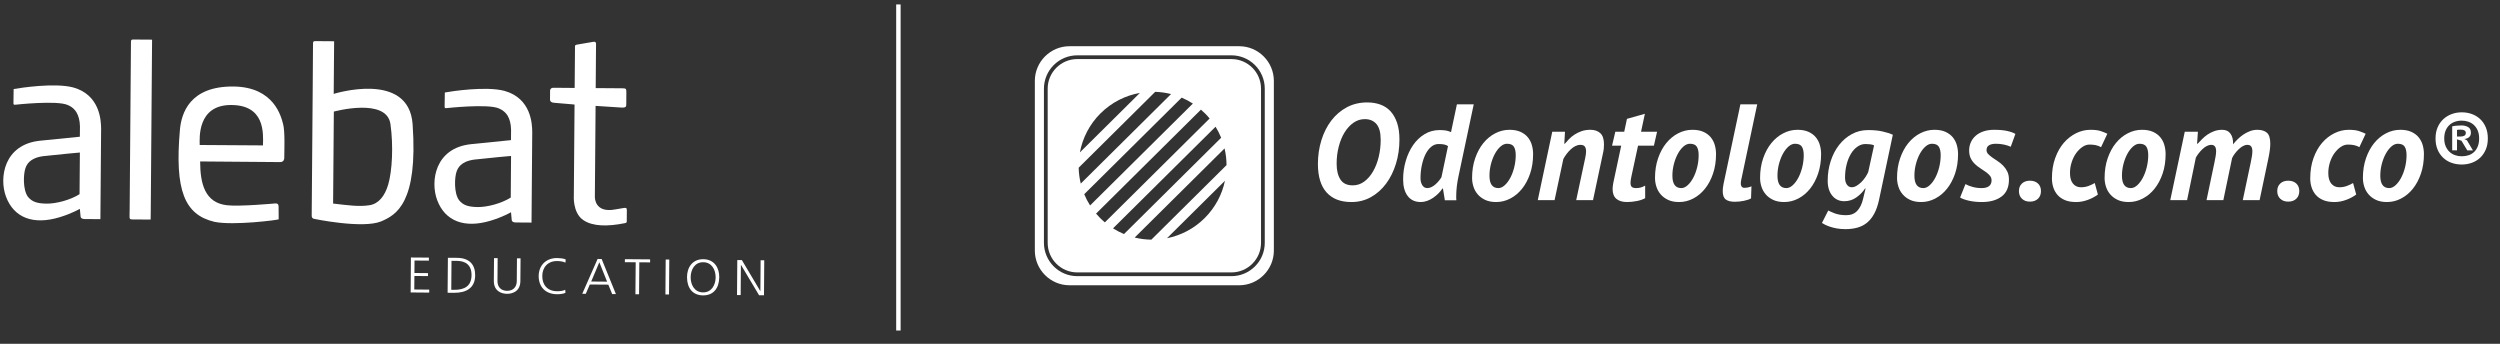 <?xml version="1.0" encoding="utf-8"?>
<!-- Generator: Adobe Illustrator 16.0.0, SVG Export Plug-In . SVG Version: 6.00 Build 0)  -->
<!DOCTYPE svg PUBLIC "-//W3C//DTD SVG 1.1//EN" "http://www.w3.org/Graphics/SVG/1.1/DTD/svg11.dtd">
<svg version="1.1" id="Capa_1" xmlns="http://www.w3.org/2000/svg" xmlns:xlink="http://www.w3.org/1999/xlink" x="0px" y="0px"
	 width="1126.999px" height="155px" viewBox="0 0 1126.999 155" enable-background="new 0 0 1126.999 155" xml:space="preserve">
<rect x="0" y="0" width="1126.999" height="155" fill="#333333" stroke="none"/>
<g>
	<path fill="#FFFFFF" d="M558.643,20.838h-76.521c-8.592,0-15.615,7.033-15.615,15.621v76.52c0,8.584,7.023,15.619,15.615,15.619
		h76.521c8.584,0,15.611-7.035,15.611-15.619v-76.52C574.254,27.871,567.227,20.838,558.643,20.838z M570.154,109.469
		c0,8.283-6.74,15.025-15.027,15.025h-69.498c-8.283,0-15.023-6.742-15.023-15.025v-69.5c0-8.285,6.74-15.027,15.023-15.027h69.498
		c8.287,0,15.027,6.742,15.027,15.027V109.469z"/>
	<path fill="#FFFFFF" d="M555.127,26.631h-69.498c-7.348,0-13.334,5.98-13.334,13.337v69.5c0,7.355,5.986,13.334,13.334,13.334
		h69.498c7.359,0,13.342-5.979,13.342-13.334v-69.5C568.469,32.612,562.486,26.631,555.127,26.631z M496.148,51.073
		c5.035-4.986,11.246-8.04,17.719-9.183l-27.051,26.815C488.016,62.239,491.125,56.057,496.148,51.073z M486.262,75.602l34.5-34.204
		c2.408,0.077,4.811,0.409,7.152,1.003l-40.709,40.36C486.629,80.409,486.322,78.009,486.262,75.602z M488.77,87.549l43.924-43.535
		c1.742,0.733,3.428,1.627,5.049,2.674l-46.336,45.933C490.373,90.996,489.498,89.297,488.77,87.549z M495.873,98.225
		c-0.627-0.627-1.207-1.277-1.766-1.932l47.275-46.869c0.66,0.566,1.305,1.154,1.916,1.776c0.713,0.715,1.381,1.456,2,2.216
		l-47.227,46.824C497.314,99.607,496.582,98.938,495.873,98.225z M501.752,102.938l46.221-45.811
		c0.984,1.595,1.832,3.259,2.523,4.967l-43.799,43.418C505,104.803,503.344,103.943,501.752,102.938z M543.027,98.352
		c-4.828,4.789-10.754,7.797-16.951,9.041l26.131-25.906C550.91,87.678,547.852,93.567,543.027,98.352z M519.023,108.041
		c-2.531-0.031-5.055-0.349-7.514-0.952l40.525-40.175c0.58,2.472,0.875,4.994,0.889,7.521L519.023,108.041z"/>
	<g>
		<g>
			<path fill="#FFFFFF" d="M594.109,74.058c0-3.824,0.52-7.436,1.572-10.827c1.045-3.391,2.535-6.352,4.469-8.879
				c1.932-2.533,4.266-4.528,7-5.99c2.734-1.454,5.787-2.186,9.162-2.186c2.219,0,4.221,0.33,6.012,0.986
				c1.785,0.654,3.305,1.679,4.564,3.051c1.248,1.384,2.229,3.116,2.928,5.214c0.697,2.101,1.049,4.589,1.049,7.461
				c0,3.864-0.521,7.511-1.574,10.921c-1.049,3.414-2.523,6.398-4.443,8.971c-1.908,2.571-4.189,4.6-6.842,6.078
				c-2.65,1.482-5.582,2.219-8.791,2.219c-4.855,0-8.57-1.424-11.164-4.289C595.463,83.936,594.146,79.695,594.109,74.058z
				 M602.553,73.811c0,2.959,0.562,5.33,1.701,7.093c1.125,1.767,2.988,2.653,5.582,2.653c1.887,0,3.607-0.565,5.148-1.699
				c1.535-1.129,2.867-2.651,3.977-4.562c1.109-1.916,1.965-4.102,2.561-6.574c0.592-2.463,0.895-5.037,0.895-7.708
				c0-3.246-0.639-5.611-1.912-7.093c-1.275-1.482-3.021-2.22-5.244-2.22c-1.848,0-3.545,0.534-5.084,1.605
				c-1.547,1.071-2.877,2.521-4.014,4.347c-1.135,1.835-2.018,3.972-2.65,6.416C602.867,68.515,602.553,71.097,602.553,73.811z"/>
			<path fill="#FFFFFF" d="M657.512,79.363c-0.369,1.719-0.637,3.33-0.799,4.809c-0.17,1.479-0.25,2.879-0.25,4.195
				c0,0.33,0,0.644,0,0.959c0,0.303,0.02,0.62,0.064,0.956h-5.186l-0.861-5.308h-0.252c-0.449,0.742-1.037,1.468-1.754,2.185
				c-0.721,0.72-1.512,1.382-2.377,1.979c-0.863,0.593-1.775,1.07-2.744,1.418c-0.971,0.35-1.924,0.521-2.871,0.521
				c-2.547,0-4.504-0.904-5.889-2.711c-1.379-1.812-2.066-4.297-2.066-7.464c0-2.876,0.393-5.656,1.174-8.33
				c0.783-2.67,1.881-5.047,3.299-7.125c1.424-2.071,3.15-3.73,5.184-4.962c2.037-1.237,4.289-1.85,6.756-1.85
				c1.191,0,2.176,0.07,2.961,0.213c0.779,0.151,1.516,0.383,2.217,0.709l2.652-12.519h7.588L657.512,79.363z M652.76,65.856
				c-0.49-0.33-1.061-0.569-1.693-0.711c-0.639-0.147-1.494-0.219-2.562-0.219c-1.232,0-2.354,0.422-3.359,1.273
				c-1.016,0.851-1.859,1.984-2.561,3.414c-0.699,1.428-1.242,3.074-1.635,4.941c-0.395,1.857-0.588,3.802-0.588,5.825
				c0,1.203,0.271,2.238,0.803,3.104c0.533,0.869,1.299,1.306,2.279,1.306c0.623,0,1.248-0.155,1.885-0.469
				c0.639-0.309,1.238-0.711,1.785-1.211c0.555-0.492,1.074-1.031,1.547-1.609c0.467-0.58,0.852-1.121,1.143-1.613L652.76,65.856z"
				/>
			<path fill="#FFFFFF" d="M663.615,80.227c0-3.251,0.463-6.208,1.391-8.886c0.928-2.67,2.158-4.953,3.697-6.846
				c1.543-1.888,3.334-3.365,5.367-4.406c2.037-1.052,4.16-1.575,6.385-1.575c1.973,0,3.641,0.306,4.994,0.926
				c1.357,0.613,2.459,1.438,3.301,2.465c0.84,1.031,1.447,2.203,1.818,3.513c0.369,1.32,0.553,2.674,0.553,4.072
				c0,3.209-0.451,6.14-1.354,8.79c-0.908,2.647-2.115,4.922-3.639,6.819c-1.525,1.89-3.293,3.36-5.305,4.405
				c-2.014,1.052-4.133,1.573-6.352,1.573c-1.934,0-3.574-0.32-4.936-0.955c-1.355-0.633-2.479-1.469-3.361-2.496
				c-0.887-1.029-1.531-2.184-1.943-3.489C663.822,82.848,663.615,81.541,663.615,80.227z M671.453,79.203
				c0,3.726,1.33,5.586,4.004,5.586c0.988,0,1.959-0.437,2.9-1.306c0.947-0.866,1.793-2.003,2.527-3.407
				c0.744-1.417,1.324-3.005,1.758-4.785c0.434-1.778,0.648-3.557,0.648-5.335c0-1.658-0.275-2.931-0.832-3.817
				c-0.559-0.886-1.596-1.333-3.115-1.333c-0.986,0-1.951,0.411-2.898,1.239c-0.945,0.826-1.787,1.911-2.533,3.265
				c-0.736,1.345-1.332,2.882-1.785,4.619C671.674,75.667,671.453,77.424,671.453,79.203z"/>
			<path fill="#FFFFFF" d="M710.551,90.22l4.07-19.03c0.248-1.143,0.377-2.143,0.377-3.006c0-0.899-0.189-1.61-0.562-2.12
				c-0.365-0.511-1.049-0.764-2.033-0.764c-0.742,0-1.486,0.181-2.221,0.549c-0.74,0.37-1.438,0.86-2.098,1.48
				c-0.66,0.609-1.271,1.295-1.848,2.048c-0.578,0.756-1.076,1.526-1.482,2.305l-3.949,18.538h-7.582l6.537-30.842h5.729
				l-0.301,5.428h0.24c0.543-0.662,1.17-1.36,1.887-2.099c0.721-0.739,1.551-1.413,2.496-2.039c0.947-0.615,2.008-1.122,3.18-1.541
				c1.17-0.409,2.502-0.613,3.977-0.613c1.848,0,3.33,0.505,4.439,1.513c1.107,1.005,1.666,2.68,1.666,5.028
				c0,0.611-0.029,1.275-0.09,1.971c-0.068,0.698-0.197,1.461-0.408,2.284l-4.439,20.911H710.551z"/>
			<path fill="#FFFFFF" d="M728.191,59.378h4.01l1.232-5.801l8.08-2.282l-1.729,8.083h7.223l-1.426,6.288h-7.15l-3.025,14.033
				c-0.244,1.124-0.369,2.029-0.369,2.733c0,0.906,0.207,1.529,0.621,1.859c0.408,0.33,1.023,0.498,1.85,0.498
				c0.779,0,1.488-0.092,2.127-0.261c0.637-0.176,1.301-0.458,2.002-0.849v5.671c-0.451,0.249-0.998,0.482-1.637,0.711
				c-0.633,0.224-1.324,0.411-2.062,0.552c-0.744,0.145-1.498,0.261-2.279,0.342c-0.787,0.081-1.508,0.123-2.164,0.123
				c-2.094,0-3.711-0.484-4.844-1.451c-1.123-0.967-1.693-2.438-1.693-4.418c0-0.417,0.031-0.849,0.092-1.301
				c0.062-0.449,0.135-0.926,0.215-1.422l3.578-16.821h-4.129L728.191,59.378z"/>
			<path fill="#FFFFFF" d="M746.076,80.227c0-3.251,0.465-6.208,1.389-8.886c0.928-2.67,2.16-4.953,3.699-6.846
				c1.547-1.888,3.328-3.365,5.367-4.406c2.037-1.052,4.164-1.575,6.387-1.575c1.973,0,3.635,0.306,4.994,0.926
				c1.354,0.613,2.459,1.438,3.299,2.465c0.846,1.031,1.449,2.203,1.822,3.513c0.369,1.32,0.555,2.674,0.555,4.072
				c0,3.209-0.453,6.14-1.361,8.79c-0.898,2.647-2.113,4.922-3.637,6.819c-1.52,1.89-3.289,3.36-5.299,4.405
				c-2.018,1.052-4.137,1.573-6.355,1.573c-1.936,0-3.58-0.32-4.938-0.955c-1.354-0.633-2.479-1.469-3.359-2.496
				c-0.883-1.029-1.533-2.184-1.943-3.489C746.287,82.848,746.076,81.541,746.076,80.227z M753.914,79.203
				c0,3.726,1.332,5.586,4.01,5.586c0.98,0,1.949-0.437,2.896-1.306c0.943-0.866,1.787-2.003,2.527-3.407
				c0.742-1.417,1.328-3.005,1.762-4.785c0.426-1.778,0.641-3.557,0.641-5.335c0-1.658-0.275-2.931-0.83-3.817
				c-0.555-0.886-1.588-1.333-3.115-1.333c-0.984,0-1.957,0.411-2.9,1.239c-0.943,0.826-1.783,1.911-2.523,3.265
				c-0.738,1.345-1.338,2.882-1.787,4.619C754.137,75.667,753.914,77.424,753.914,79.203z"/>
			<path fill="#FFFFFF" d="M784.934,81.145c-0.242,1.192-0.234,2.082,0.029,2.654c0.268,0.584,0.709,0.867,1.328,0.867
				c1.15,0,2.24-0.227,3.27-0.676l-0.188,5.436c-0.732,0.451-1.803,0.814-3.207,1.104c-1.395,0.285-2.771,0.426-4.133,0.426
				c-1.766,0-3.107-0.342-4.035-1.015c-0.93-0.683-1.393-1.946-1.393-3.796c0-0.947,0.125-2.033,0.373-3.271l7.59-35.833h7.584
				L784.934,81.145z"/>
			<path fill="#FFFFFF" d="M793.447,80.227c0-3.251,0.459-6.208,1.387-8.886c0.924-2.67,2.158-4.953,3.705-6.846
				c1.537-1.888,3.33-3.365,5.363-4.406c2.033-1.052,4.164-1.575,6.385-1.575c1.965,0,3.637,0.306,4.998,0.926
				c1.357,0.613,2.451,1.438,3.297,2.465c0.832,1.031,1.447,2.203,1.814,3.513c0.377,1.32,0.557,2.674,0.557,4.072
				c0,3.209-0.451,6.14-1.357,8.79c-0.9,2.647-2.119,4.922-3.635,6.819c-1.525,1.89-3.289,3.36-5.305,4.405
				c-2.014,1.052-4.137,1.573-6.355,1.573c-1.934,0-3.574-0.32-4.93-0.955c-1.361-0.633-2.484-1.469-3.363-2.496
				c-0.887-1.029-1.535-2.184-1.947-3.489C793.65,82.848,793.447,81.541,793.447,80.227z M801.277,79.203
				c0,3.726,1.334,5.586,4.008,5.586c0.988,0,1.955-0.437,2.9-1.306c0.947-0.866,1.793-2.003,2.527-3.407
				c0.74-1.417,1.328-3.005,1.762-4.785c0.43-1.778,0.648-3.557,0.648-5.335c0-1.658-0.279-2.931-0.832-3.817
				c-0.559-0.886-1.596-1.333-3.117-1.333c-0.988,0-1.949,0.411-2.9,1.239c-0.941,0.826-1.787,1.911-2.529,3.265
				c-0.74,1.345-1.336,2.882-1.789,4.619C801.502,75.667,801.277,77.424,801.277,79.203z"/>
			<path fill="#FFFFFF" d="M847.043,90.22c-0.531,2.418-1.252,4.466-2.158,6.135c-0.9,1.661-1.982,3.01-3.234,4.04
				c-1.254,1.025-2.693,1.763-4.32,2.217c-1.621,0.451-3.42,0.684-5.396,0.684c-1.438,0-2.727-0.111-3.855-0.31
				c-1.127-0.208-2.131-0.458-2.99-0.739c-0.867-0.293-1.619-0.588-2.252-0.898c-0.633-0.305-1.143-0.582-1.508-0.835l2.836-5.606
				c0.365,0.164,0.799,0.367,1.293,0.602c0.49,0.234,1.061,0.466,1.701,0.701c0.631,0.23,1.373,0.419,2.215,0.57
				c0.844,0.145,1.816,0.228,2.93,0.228c2.057,0,3.693-0.648,4.904-1.929c1.207-1.281,2.09-3.039,2.625-5.268l1.164-4.836h-0.24
				c-0.947,1.482-2.229,2.807-3.859,3.977c-1.621,1.172-3.461,1.755-5.521,1.755c-2.217,0-4.018-0.829-5.396-2.497
				c-1.373-1.661-2.064-3.896-2.064-6.692c0-3.167,0.453-6.137,1.359-8.909c0.9-2.776,2.168-5.205,3.793-7.281
				c1.623-2.073,3.547-3.704,5.768-4.897c2.221-1.196,4.666-1.792,7.34-1.792c2.508,0,4.699,0.213,6.57,0.649
				c1.867,0.428,3.375,0.913,4.533,1.448L847.043,90.22z M844.826,65.549c-0.453-0.247-1.031-0.415-1.729-0.494
				c-0.697-0.085-1.398-0.128-2.102-0.128c-1.316,0-2.537,0.39-3.666,1.184c-1.135,0.783-2.107,1.86-2.93,3.223
				c-0.826,1.366-1.475,2.972-1.943,4.813c-0.475,1.837-0.709,3.816-0.709,5.93c0,1.319,0.279,2.375,0.834,3.166
				c0.551,0.782,1.287,1.175,2.184,1.175c0.701,0,1.422-0.215,2.162-0.649c0.738-0.438,1.451-0.986,2.127-1.646
				c0.682-0.665,1.285-1.398,1.826-2.202c0.531-0.808,0.961-1.563,1.293-2.265L844.826,65.549z"/>
			<path fill="#FFFFFF" d="M855.182,80.227c0-3.251,0.469-6.208,1.393-8.886c0.928-2.67,2.154-4.953,3.697-6.846
				c1.549-1.888,3.326-3.365,5.367-4.406c2.035-1.052,4.164-1.575,6.381-1.575c1.977,0,3.645,0.306,5.006,0.926
				c1.346,0.613,2.451,1.438,3.297,2.465c0.836,1.031,1.447,2.203,1.816,3.513c0.367,1.32,0.551,2.674,0.551,4.072
				c0,3.209-0.447,6.14-1.35,8.79c-0.908,2.647-2.123,4.922-3.645,6.819c-1.523,1.89-3.291,3.36-5.303,4.405
				c-2.014,1.052-4.133,1.573-6.352,1.573c-1.934,0-3.578-0.32-4.934-0.955c-1.361-0.633-2.48-1.469-3.359-2.496
				c-0.891-1.029-1.535-2.184-1.943-3.489C855.391,82.848,855.182,81.541,855.182,80.227z M863.016,79.203
				c0,3.726,1.34,5.586,4.01,5.586c0.992,0,1.955-0.437,2.9-1.306c0.943-0.866,1.789-2.003,2.527-3.407
				c0.744-1.417,1.328-3.005,1.762-4.785c0.426-1.778,0.645-3.557,0.645-5.335c0-1.658-0.275-2.931-0.834-3.817
				c-0.553-0.886-1.59-1.333-3.115-1.333c-0.984,0-1.953,0.411-2.893,1.239c-0.949,0.826-1.791,1.911-2.531,3.265
				c-0.742,1.345-1.338,2.882-1.783,4.619C863.242,75.667,863.016,77.424,863.016,79.203z"/>
			<path fill="#FFFFFF" d="M886.023,82.997c0.822,0.472,1.887,0.888,3.176,1.25c1.303,0.362,2.66,0.542,4.107,0.542
				c1.43,0,2.531-0.277,3.293-0.84c0.76-0.557,1.17-1.418,1.203-2.578c0-0.834-0.244-1.539-0.738-2.145
				c-0.49-0.607-1.121-1.174-1.879-1.708c-0.762-0.54-1.58-1.088-2.432-1.645c-0.869-0.553-1.676-1.19-2.441-1.911
				c-0.766-0.722-1.391-1.571-1.885-2.555c-0.49-0.992-0.74-2.184-0.74-3.582c0-1.356,0.268-2.612,0.803-3.764
				c0.537-1.15,1.283-2.141,2.252-2.959c0.963-0.822,2.143-1.456,3.516-1.912c1.377-0.453,2.936-0.677,4.658-0.677
				c2.385,0,4.361,0.175,5.918,0.522c1.562,0.351,2.799,0.792,3.707,1.332l-2.104,5.797c-0.818-0.387-1.814-0.717-2.996-0.973
				c-1.164-0.253-2.387-0.387-3.666-0.387c-1.312,0-2.35,0.228-3.111,0.681c-0.762,0.458-1.139,1.181-1.139,2.178
				c0,0.664,0.242,1.256,0.736,1.778c0.496,0.515,1.123,1.043,1.881,1.583c0.762,0.541,1.574,1.086,2.441,1.646
				c0.855,0.551,1.674,1.222,2.436,2.003c0.758,0.777,1.385,1.673,1.875,2.685c0.494,1.004,0.738,2.209,0.738,3.604
				c0,3.419-1.104,5.958-3.322,7.62c-2.225,1.668-5.186,2.494-8.887,2.494c-2.096,0-4.016-0.2-5.77-0.585
				c-1.742-0.389-3.09-0.871-4.041-1.448L886.023,82.997z"/>
			<path fill="#FFFFFF" d="M910.137,86.145c0-1.436,0.453-2.582,1.361-3.423c0.902-0.839,2.098-1.266,3.58-1.266
				c1.516,0,2.73,0.427,3.637,1.266c0.904,0.841,1.35,1.987,1.35,3.423c0,1.439-0.445,2.593-1.35,3.455
				c-0.906,0.863-2.121,1.295-3.637,1.295c-1.482,0-2.678-0.432-3.58-1.295C910.59,88.737,910.137,87.584,910.137,86.145z"/>
			<path fill="#FFFFFF" d="M947.15,66.346c-0.781-0.451-1.592-0.76-2.441-0.928c-0.842-0.162-1.754-0.243-2.746-0.243
				c-1.107,0-2.184,0.358-3.232,1.077c-1.049,0.722-1.998,1.671-2.84,2.838c-0.844,1.173-1.512,2.537-2.002,4.104
				c-0.498,1.562-0.74,3.172-0.74,4.809c0,2.097,0.453,3.694,1.354,4.778c0.902,1.092,2.098,1.636,3.576,1.636
				c1.234,0,2.373-0.198,3.426-0.585c1.051-0.395,1.982-0.835,2.805-1.324l1.416,5.18c-1.312,0.984-2.844,1.803-4.592,2.436
				c-1.746,0.635-3.484,0.955-5.211,0.955c-1.969,0-3.652-0.285-5.033-0.858c-1.373-0.581-2.488-1.36-3.359-2.345
				c-0.857-0.988-1.494-2.123-1.904-3.396c-0.412-1.276-0.619-2.609-0.619-4.009c0-3.449,0.49-6.539,1.486-9.249
				c0.984-2.717,2.281-5.011,3.91-6.883c1.631-1.869,3.475-3.306,5.553-4.311c2.074-1.007,4.201-1.513,6.379-1.513
				c1.934,0,3.465,0.181,4.598,0.555c1.127,0.372,2.145,0.777,3.051,1.231L947.15,66.346z"/>
			<path fill="#FFFFFF" d="M948.752,80.227c0-3.251,0.465-6.208,1.385-8.886c0.932-2.67,2.158-4.953,3.697-6.846
				c1.545-1.888,3.338-3.365,5.373-4.406c2.033-1.052,4.162-1.575,6.387-1.575c1.965,0,3.633,0.306,4.994,0.926
				c1.354,0.613,2.451,1.438,3.299,2.465c0.838,1.031,1.453,2.203,1.818,3.513c0.367,1.32,0.555,2.674,0.555,4.072
				c0,3.209-0.455,6.14-1.354,8.79c-0.91,2.647-2.123,4.922-3.645,6.819c-1.52,1.89-3.295,3.36-5.303,4.405
				c-2.018,1.052-4.137,1.573-6.352,1.573c-1.936,0-3.578-0.32-4.938-0.955c-1.354-0.633-2.475-1.469-3.359-2.496
				c-0.883-1.029-1.531-2.184-1.939-3.489C948.957,82.848,948.752,81.541,948.752,80.227z M956.578,79.203
				c0,3.726,1.344,5.586,4.01,5.586c0.996,0,1.955-0.437,2.904-1.306c0.947-0.866,1.789-2.003,2.527-3.407
				c0.744-1.417,1.324-3.005,1.758-4.785c0.434-1.778,0.648-3.557,0.648-5.335c0-1.658-0.279-2.931-0.834-3.817
				c-0.557-0.886-1.594-1.333-3.115-1.333c-0.984,0-1.957,0.411-2.893,1.239c-0.951,0.826-1.787,1.911-2.539,3.265
				c-0.734,1.345-1.326,2.882-1.787,4.619C956.809,75.667,956.578,77.424,956.578,79.203z"/>
			<path fill="#FFFFFF" d="M994.703,90.22l3.512-16.696c0.25-1.148,0.445-2.161,0.582-3.038c0.15-0.881,0.227-1.669,0.227-2.359
				c0-1.886-0.729-2.827-2.166-2.827c-0.701,0-1.398,0.181-2.094,0.549c-0.705,0.37-1.346,0.841-1.938,1.418
				c-0.6,0.569-1.154,1.192-1.676,1.871c-0.512,0.666-0.932,1.318-1.264,1.925l-3.945,19.157h-7.584l6.537-30.842h5.918
				l-0.371,5.428h0.254c0.607-0.662,1.281-1.36,1.998-2.099c0.725-0.739,1.535-1.413,2.438-2.039
				c0.908-0.615,1.912-1.122,3.021-1.541c1.111-0.409,2.322-0.613,3.643-0.613c1.645,0,2.885,0.594,3.73,1.786
				c0.846,1.194,1.227,2.774,1.143,4.754c0.619-0.787,1.328-1.565,2.123-2.348c0.805-0.785,1.672-1.479,2.592-2.097
				c0.928-0.619,1.912-1.12,2.965-1.511c1.041-0.392,2.123-0.584,3.236-0.584c1.885,0,3.338,0.441,4.348,1.326
				c1.008,0.887,1.51,2.537,1.51,4.966c0,1.767-0.309,4.068-0.924,6.914l-3.889,18.5h-7.586l3.645-17.252
				c0.203-0.938,0.365-1.816,0.49-2.635c0.123-0.818,0.191-1.535,0.191-2.15c0-0.943-0.18-1.656-0.535-2.146
				c-0.344-0.494-0.932-0.737-1.754-0.737c-0.66,0-1.328,0.194-2.006,0.577c-0.68,0.39-1.324,0.884-1.936,1.477
				c-0.623,0.594-1.184,1.237-1.705,1.929c-0.51,0.7-0.916,1.352-1.199,1.971l-3.953,18.966H994.703z"/>
			<path fill="#FFFFFF" d="M1026.586,86.145c0-1.436,0.449-2.582,1.363-3.423c0.896-0.839,2.086-1.266,3.57-1.266
				c1.525,0,2.734,0.427,3.645,1.266c0.896,0.841,1.354,1.987,1.354,3.423c0,1.439-0.457,2.593-1.354,3.455
				c-0.91,0.863-2.119,1.295-3.645,1.295c-1.484,0-2.674-0.432-3.57-1.295C1027.035,88.737,1026.586,87.584,1026.586,86.145z"/>
			<path fill="#FFFFFF" d="M1063.6,66.346c-0.785-0.451-1.604-0.76-2.441-0.928c-0.844-0.162-1.758-0.243-2.746-0.243
				c-1.111,0-2.191,0.358-3.238,1.077c-1.045,0.722-1.992,1.671-2.834,2.838c-0.84,1.173-1.512,2.537-2.01,4.104
				c-0.486,1.562-0.74,3.172-0.74,4.809c0,2.097,0.457,3.694,1.359,4.778c0.912,1.092,2.1,1.636,3.578,1.636
				c1.238,0,2.381-0.198,3.426-0.585c1.049-0.395,1.984-0.835,2.807-1.324l1.418,5.18c-1.32,0.984-2.852,1.803-4.598,2.436
				c-1.746,0.635-3.479,0.955-5.209,0.955c-1.973,0-3.652-0.285-5.025-0.858c-1.383-0.581-2.508-1.36-3.367-2.345
				c-0.859-0.988-1.498-2.123-1.908-3.396c-0.416-1.276-0.619-2.609-0.619-4.009c0-3.449,0.494-6.539,1.486-9.249
				c0.98-2.717,2.285-5.011,3.912-6.883c1.621-1.869,3.473-3.306,5.551-4.311c2.078-1.007,4.201-1.513,6.387-1.513
				c1.93,0,3.461,0.181,4.594,0.555c1.131,0.372,2.146,0.777,3.051,1.231L1063.6,66.346z"/>
			<path fill="#FFFFFF" d="M1065.195,80.227c0-3.251,0.467-6.208,1.391-8.886c0.928-2.67,2.162-4.953,3.697-6.846
				c1.543-1.888,3.334-3.365,5.367-4.406c2.037-1.052,4.168-1.575,6.389-1.575c1.973,0,3.633,0.306,4.998,0.926
				c1.354,0.613,2.455,1.438,3.297,2.465c0.84,1.031,1.455,2.203,1.82,3.513c0.371,1.32,0.551,2.674,0.551,4.072
				c0,3.209-0.447,6.14-1.354,8.79c-0.904,2.647-2.127,4.922-3.639,6.819c-1.521,1.89-3.293,3.36-5.309,4.405
				c-2.014,1.052-4.133,1.573-6.348,1.573c-1.938,0-3.582-0.32-4.934-0.955c-1.361-0.633-2.48-1.469-3.367-2.496
				c-0.883-1.029-1.531-2.184-1.943-3.489C1065.406,82.848,1065.195,81.541,1065.195,80.227z M1073.033,79.203
				c0,3.726,1.338,5.586,4.012,5.586c0.984,0,1.943-0.437,2.891-1.306c0.949-0.866,1.795-2.003,2.529-3.407
				c0.744-1.417,1.328-3.005,1.766-4.785c0.426-1.778,0.641-3.557,0.641-5.335c0-1.658-0.271-2.931-0.828-3.817
				c-0.559-0.886-1.596-1.333-3.119-1.333c-0.988,0-1.955,0.411-2.895,1.239c-0.945,0.826-1.791,1.911-2.523,3.265
				c-0.746,1.345-1.342,2.882-1.799,4.619C1073.262,75.667,1073.033,77.424,1073.033,79.203z"/>
			<path fill="#FFFFFF" d="M1097.938,62.399c0-1.863,0.316-3.527,0.943-4.986c0.621-1.464,1.475-2.689,2.561-3.691
				c1.086-1,2.35-1.771,3.779-2.301c1.434-0.53,2.941-0.786,4.525-0.786c1.641,0,3.18,0.256,4.613,0.786s2.678,1.301,3.738,2.301
				c1.061,1.001,1.889,2.227,2.504,3.691c0.611,1.459,0.912,3.123,0.912,4.986c0,1.897-0.309,3.57-0.934,5.026
				c-0.627,1.459-1.477,2.695-2.543,3.7c-1.074,1-2.328,1.758-3.76,2.272c-1.434,0.515-2.943,0.77-4.531,0.77
				c-1.645,0-3.176-0.254-4.609-0.77c-1.436-0.515-2.688-1.273-3.752-2.272c-1.07-1.005-1.92-2.24-2.527-3.7
				C1098.242,65.969,1097.938,64.296,1097.938,62.399z M1101.859,62.399c0,1.335,0.215,2.512,0.646,3.528
				c0.434,1.015,1.01,1.857,1.738,2.527c0.717,0.662,1.549,1.166,2.496,1.498s1.951,0.501,3.006,0.501
				c1.117,0,2.154-0.156,3.113-0.479c0.957-0.32,1.787-0.818,2.484-1.484c0.693-0.664,1.24-1.505,1.648-2.521
				c0.404-1.019,0.604-2.207,0.604-3.57c0-1.337-0.211-2.505-0.627-3.506c-0.414-1.003-0.984-1.832-1.693-2.501
				c-0.705-0.675-1.541-1.173-2.5-1.505c-0.961-0.337-1.969-0.503-3.029-0.503c-1.164,0-2.24,0.181-3.209,0.547
				c-0.977,0.362-1.811,0.89-2.5,1.582c-0.703,0.696-1.238,1.539-1.619,2.523C1102.049,60.027,1101.859,61.145,1101.859,62.399z
				 M1105.447,56.972c0.449-0.138,1.074-0.24,1.881-0.313c0.805-0.064,1.57-0.106,2.299-0.106c1.168,0,2.172,0.247,3.006,0.732
				c0.828,0.488,1.252,1.332,1.252,2.527c0,0.889-0.291,1.571-0.861,2.044c-0.568,0.472-1.273,0.736-2.104,0.792l1.166,0.585
				l2.707,4.552h-2.545l-2.621-4.347l-2.008-0.619v4.965h-2.172V56.972z M1109.162,58.435c-0.305,0-0.6,0.006-0.875,0.021
				c-0.279,0.015-0.502,0.062-0.668,0.145v2.962h1.418c0.805,0,1.434-0.128,1.883-0.377c0.441-0.253,0.668-0.683,0.668-1.292
				C1111.588,58.916,1110.777,58.435,1109.162,58.435z"/>
		</g>
	</g>
	<g>
		<path fill="#FFFFFF" d="M59.574,98.918l8.339,0.06l0.045-3.692l0.596-77.412l-8.419-0.057c-0.917-0.019-1.097,0.215-1.097,1.139
			l-0.596,76.256l-0.019-0.057L58.4,97.729C58.442,98.444,58.4,98.906,59.574,98.918"/>
		<path fill="#FFFFFF" d="M127.62,55.931c-0.864-3.334-4.028-16.696-22.265-16.932c-19.986-0.237-23.63,12.254-24.256,19.602
			c-2.369,27.153,2.029,38.176,15.547,41.395c8.453,1.795,28.982-0.853,28.982-1.133l-0.038-5.803
			c-0.057-0.992-0.393-1.4-1.441-1.358c0,0-16.136,1.485-21.808,0.822c-10.022-1.1-12.096-9.765-12.119-19.747l36.084,0.289
			c1.833,0.011,1.833-1.724,1.833-1.724C128.178,67.57,128.514,59.222,127.62,55.931z M118.545,65.547L90.031,65.36
			c-0.049-2.927-1.158-17.803,13.751-18.021C119.488,47.129,118.711,60.023,118.545,65.547z"/>
		<path fill="#FFFFFF" d="M186.011,56.047c-1.693-24.384-35.579-13.722-35.579-13.722l0.192-23.728l-8.418-0.061
			c-0.924-0.017-1.086,0.219-1.098,1.154L140.96,40.96l-0.445,56.052c0,0.6-0.011,1.063,0.675,1.539
			c0.151,0.109,22.385,4.685,30.611,1.252C178.599,96.918,188.489,91.534,186.011,56.047z M174.986,83.261
			c-1.486,5.005-4.27,8.65-8.471,9.264c-4.881,0.728-9.554,0.013-16.351-0.759l0.329-41.459c0,0,23.796-6.518,25.52,5.605
			C177.407,65.878,176.789,77.199,174.986,83.261z"/>
		<path fill="#FFFFFF" d="M259.19,23.465v0.04l-0.132,16.139l-9.301-0.075c-2.037-0.151-1.784,1.618-1.784,1.693l-0.026,3.381
			c0.038,0.034-0.328,1.562,1.878,1.695l9.018,0.766c0.163,0.025,0.163,0.061,0.163,0.095l-0.321,40.871
			c0.011,0-0.652,7.792,4.258,11.141c4.311,2.946,11.082,2.924,18.719,1.396c0.984-0.217,0.83-0.461,0.875-0.814l0.042-5.072
			c-0.003-1.135-0.501-1.084-1.52-0.94l-3.677,0.622c-9.513,1.826-9.218-5.631-9.218-5.707l0.324-40.961l11.923,0.768
			c2.191,0.01,1.818-0.741,1.916-1.707l0.034-5.25c0.019-1.622-0.226-1.728-1.89-1.746l-11.93-0.087l0.121-16.183l0.03-3.51
			c0.008-0.811-0.151-1.324-1.162-1.181l-7.249,1.243c-0.939,0.179-1.124,0.254-1.079,1.15L259.19,23.465"/>
		<path fill="#FFFFFF" d="M45.584,57.873c-0.061-3.41-0.411-15.012-12.522-18.438C24.707,37.2,9.032,39.614,6.15,40.151
			l-0.083,6.054c0,0.907-0.019,1.065,0.932,0.994c0,0,18.523-2.041,23.483,0.117c0.615,0.245,1.708,0.777,2.674,1.678h-0.034
			c0.517,0.445,0.962,0.988,1.332,1.611c0.924,1.605,1.531,3.579,1.592,6.363l-0.049,4.666c0,0-17.686,1.762-17.95,1.799
			C1.703,65.126-0.428,80.202,2.68,88.592c3.591,9.691,12.436,12.881,24.117,9.356c5.676-1.701,9.067-3.776,9.143-3.776
			c0.083,0,0.045,0,0.057,0.027l0.31,3.178c0.019,0.004-0.208,1.333,1.825,1.363l7.129,0.057L45.584,57.873z M35.864,87.527
			c-4.153,2.65-10.648,4.348-14.94,4.27c-4.085-0.072-6.484-0.761-8.381-3.15c-2.305-3.234-2.01-10.229-1.06-12.892
			c0.547-1.403,1.72-4.494,7.936-5.354c7.853-0.88,16.588-1.641,16.588-1.641L35.864,87.527z"/>
		<path fill="#FFFFFF" d="M227.447,40.976c-8.4-2.229-24.041,0.187-26.919,0.728l-0.094,6.05c0.015,0.911-0.03,1.063,0.913,0.98
			c0,0,18.523-2.037,23.506,0.121c0.604,0.243,1.693,0.784,2.655,1.678l0,0c0.486,0.451,0.95,0.98,1.324,1.61
			c0.92,1.603,1.501,3.576,1.558,6.363l-0.038,4.667c0,0-17.678,1.771-17.938,1.811c-16.37,1.678-18.47,16.761-15.366,25.148
			c3.591,9.693,12.439,12.877,24.105,9.361c5.676-1.705,9.079-3.773,9.143-3.773c0.076,0,0.049,0,0.072,0.018l0.291,3.184
			c0.019,0.011-0.208,1.342,1.833,1.369l7.117,0.053l0.324-40.92C239.883,56.006,239.555,44.396,227.447,40.976z M230.246,89.062
			c-4.194,2.65-10.659,4.359-14.978,4.276c-4.081-0.075-6.479-0.76-8.373-3.149c-2.305-3.234-2.007-10.229-1.049-12.892
			c0.528-1.394,1.716-4.492,7.914-5.351c7.86-0.89,16.626-1.639,16.626-1.639L230.246,89.062z"/>
		<g>
			<path fill="#FFFFFF" d="M185.241,116.075l8.102,0.057l-0.015,1.365l-6.458-0.051l-0.049,5.618l6.133,0.057l-0.008,1.343
				l-6.129-0.054l-0.061,6.092l6.751,0.061l-0.015,1.347l-8.369-0.073L185.241,116.075z"/>
			<path fill="#FFFFFF" d="M201.913,116.203l4.084,0.03c5.929,0.046,8.249,3.321,8.211,7.929c-0.053,5.722-4.066,7.873-9.531,7.834
				l-2.897-0.021L201.913,116.203z M203.436,130.637l1.347,0.013c4.677,0.038,7.751-1.756,7.789-6.587
				c0.038-4.816-2.953-6.434-6.638-6.467l-2.395-0.014L203.436,130.637z"/>
			<path fill="#FFFFFF" d="M234.587,126.727c-0.03,4.658-3.625,5.75-6.027,5.722c-2.418-0.009-5.979-1.157-5.94-5.823l0.09-10.256
				l1.629,0.008l-0.075,10.256c-0.03,2.582,1.437,4.45,4.314,4.473c2.855,0.02,4.364-1.814,4.387-4.389l0.087-10.275l1.622,0.015
				L234.587,126.727z"/>
			<path fill="#FFFFFF" d="M254.902,118.393c-1.033-0.529-2.527-0.699-3.692-0.715c-4.281-0.035-6.729,2.841-6.748,6.748
				c-0.034,3.979,2.293,6.823,6.646,6.865c1.098,0.004,2.746-0.121,3.697-0.654l0.098,1.352c-0.913,0.517-2.753,0.662-3.806,0.652
				c-5.201-0.037-8.298-3.342-8.26-8.23c0.049-4.793,3.282-8.131,8.389-8.086c0.969,0.012,2.935,0.18,3.787,0.619L254.902,118.393z"
				/>
			<path fill="#FFFFFF" d="M269.397,116.739l1.826,0.011l6.431,15.822l-1.682-0.003l-1.75-4.251l-8.336-0.061l-1.818,4.205
				l-1.592-0.015L269.397,116.739z M270.178,118.232l-3.666,8.68l7.163,0.06L270.178,118.232z"/>
			<path fill="#FFFFFF" d="M286.57,118.232l-4.877-0.037l0.011-1.361l11.376,0.094l-0.012,1.361l-4.862-0.045l-0.113,14.414
				l-1.645-0.008L286.57,118.232z"/>
			<path fill="#FFFFFF" d="M300.091,116.984l1.626,0.008l-0.125,15.768l-1.622-0.006L300.091,116.984z"/>
			<path fill="#FFFFFF" d="M317.045,116.845c4.979,0.034,7.287,3.938,7.193,8.224c-0.086,4.82-2.564,8.131-7.325,8.093
				c-4.76-0.049-7.189-3.387-7.204-8.209C309.691,120.673,312.063,116.809,317.045,116.845z M311.35,124.961
				c-0.026,3.338,1.686,6.82,5.571,6.846c3.889,0.029,5.665-3.413,5.691-6.747c0.019-3.356-1.693-6.827-5.582-6.848
				C313.149,118.168,311.373,121.617,311.35,124.961z"/>
			<path fill="#FFFFFF" d="M332.378,117.24l2.052,0.004l8.298,13.952h0.053l0.106-13.872l1.637,0.005l-0.117,15.775l-2.218-0.011
				l-8.147-13.67h-0.045l-0.102,13.594l-1.645-0.006l0.121-15.771H332.378z"/>
		</g>
	</g>
	<polyline fill="#FFFFFF" points="404,2 406,2 406,149 404,149 	"/>
</g>
</svg>
